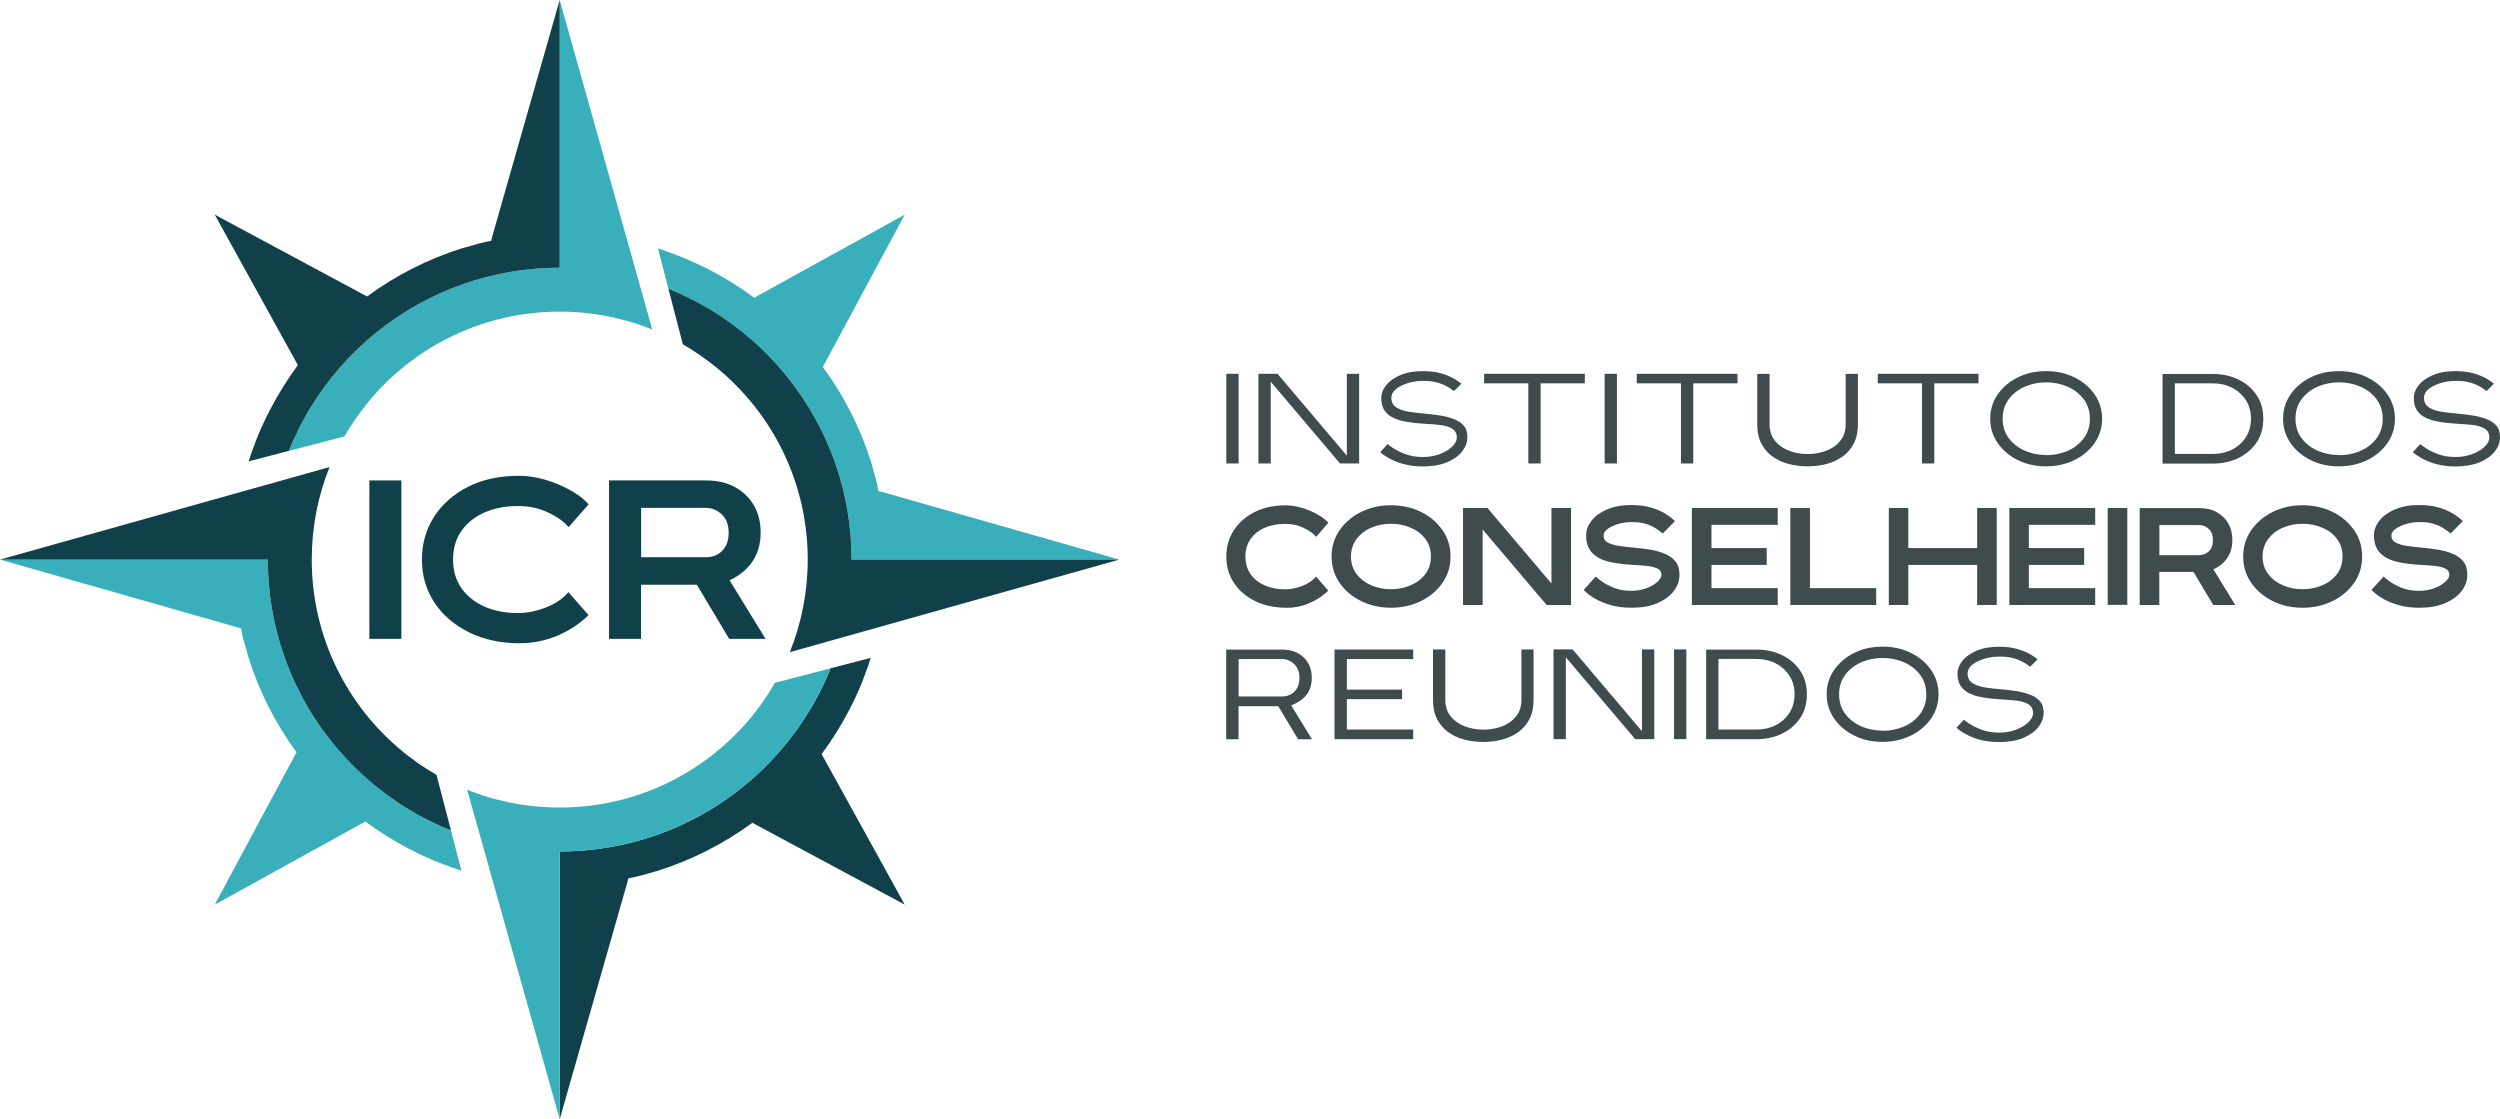 <?xml version="1.0" encoding="UTF-8"?><svg id="Camada_2" xmlns="http://www.w3.org/2000/svg" viewBox="0 0 253.89 113.67"><defs><style>.cls-1,.cls-2,.cls-3{fill-rule:evenodd;}.cls-1,.cls-4{fill:#10414b;}.cls-2,.cls-5{fill:#3f4b4d;}.cls-3{fill:#39afbb;}</style></defs><g id="Camada_1-2"><rect class="cls-4" x="37.51" y="48.79" width="3.25" height="16.09"/><path class="cls-4" d="M52.84,65.33c-1.98,0-3.72-.37-5.22-1.12-1.5-.74-2.67-1.75-3.51-3.03-.84-1.28-1.26-2.73-1.26-4.35s.41-3.07,1.24-4.36c.82-1.28,1.98-2.29,3.45-3.04,1.48-.74,3.19-1.11,5.14-1.11,1.28,0,2.61.29,3.99.86,1.37.58,2.41,1.25,3.11,2.03l-2.04,2.33c-.42-.53-1.09-1.02-2.03-1.47-.93-.46-1.97-.68-3.11-.68-1.25,0-2.37.21-3.36.64-.99.43-1.78,1.05-2.36,1.86-.58.81-.87,1.79-.87,2.94s.29,2.11.87,2.93c.58.81,1.37,1.43,2.36,1.86.99.43,2.11.64,3.36.64.91,0,1.86-.19,2.84-.57.98-.38,1.74-.9,2.28-1.56l2.05,2.34c-.93.9-2,1.6-3.2,2.1-1.2.5-2.44.75-3.72.75h0Z"/><path class="cls-4" d="M71.71,56.59c.66,0,1.21-.22,1.64-.66.43-.44.65-1.05.65-1.84s-.23-1.41-.7-1.85c-.47-.44-1-.66-1.59-.66h-6.6v5.01h6.6ZM77.74,64.88h-3.69l-3.28-5.5h-5.67v5.5h-3.25v-16.09h9.85c1.14,0,2.12.23,2.95.68.82.45,1.46,1.08,1.92,1.87.45.79.68,1.71.68,2.74,0,1.09-.26,2.05-.79,2.87-.53.83-1.32,1.49-2.37,1.98l3.65,5.94Z"/><path class="cls-1" d="M82.51,71.65c-.05.1-.11.2-.17.3h-.01c.07-.1.13-.2.18-.3Z"/><path class="cls-1" d="M87.76,68.74c-.09.22-.17.44-.26.66.08-.22.17-.44.25-.66h.01Z"/><path class="cls-3" d="M44.94,87.74h0c-.29-.1-.59-.22-.87-.34.29.12.58.23.87.34Z"/><polygon class="cls-3" points="89.28 63.68 89.28 63.69 85.4 64.78 85.4 64.77 89.28 63.68"/><path class="cls-3" d="M82.51,71.65c-.05.1-.11.2-.17.3h-.01c.07-.1.13-.2.18-.3Z"/><path class="cls-3" d="M66.24,33.46c-.88-.35-1.78-.66-2.7-.91-.26-.07-.52-.14-.78-.2-.33-.08-.67-.16-1-.22-.34-.07-.67-.13-1.01-.18-.2-.03-.39-.06-.59-.08-1.08-.15-2.19-.22-3.32-.22-7.67,0-14.55,3.43-19.17,8.85-.05.06-.11.12-.15.19-.16.18-.32.37-.46.57-.12.15-.24.3-.35.45-.63.83-1.21,1.71-1.73,2.61l-5.65,1.47c.27-.68.57-1.34.9-1.99.03-.08.07-.16.11-.24.18-.37.37-.73.57-1.08.19-.35.39-.69.59-1.03.01-.01.01-.02.02-.03,3.55-5.83,9.05-10.33,15.6-12.6,3.05-1.06,6.32-1.63,9.72-1.63V0l9.4,33.46Z"/><path class="cls-3" d="M30.34,43.56c-.04.08-.08.16-.11.24h-.02c.04-.08.08-.16.13-.24Z"/><path class="cls-1" d="M26.05,44.62c-.05.1-.09.21-.12.32h0c.04-.11.08-.22.13-.32Z"/><path class="cls-1" d="M43.8,83.44h0c-.06-.02-.12-.05-.18-.08.06.03.12.06.18.08Z"/><path class="cls-1" d="M70.15,30.35c-.09-.05-.18-.1-.28-.13v-.02c.09.05.19.09.28.15Z"/><path class="cls-3" d="M46.86,88.42c-.65-.2-1.29-.43-1.92-.68-.29-.11-.58-.22-.87-.34-.02,0-.04-.02-.06-.03-.52-.22-1.04-.45-1.55-.7-.3-.15-.59-.3-.89-.45-.1-.05-.19-.1-.29-.15h0c-1.46-.78-2.86-1.66-4.18-2.64l-15.29,8.44,8.3-15.47c-2.13-2.91-3.8-6.18-4.9-9.7-.36-1.37-.47-1.49-.74-2.9l-.3-.07L0,56.83h27.2c0,3.4.57,6.67,1.63,9.72.02.06.05.13.07.2.13.37.27.75.43,1.12.01.03.02.06.03.09.16.39.32.78.5,1.16.03.07.06.13.09.2.2.42.4.84.62,1.25.22.43.46.85.71,1.27h0c.24.42.49.82.75,1.22.01.01.02.02.02.03.26.39.52.78.79,1.15.05.05.09.1.12.16.26.34.51.67.78,1,.32.39.64.78.99,1.16.29.34.61.67.92.99.14.15.28.29.43.43.14.14.29.28.44.42.42.41.86.79,1.31,1.17.34.29.7.57,1.06.84.31.24.63.48.96.7.43.31.86.6,1.31.87.1.06.19.12.29.18.26.16.52.31.79.47.04.02.08.04.13.07.04.02.09.05.14.08.36.2.73.39,1.11.58.06.03.12.06.18.09.65.32,1.32.62,2,.89l1.06,4.08Z"/><path class="cls-3" d="M43.8,83.44h0c-.06-.02-.12-.05-.18-.08.06.03.12.06.18.08Z"/><path class="cls-1" d="M43.8,83.45h0c-.06-.03-.12-.06-.18-.09-.38-.19-.75-.38-1.11-.58-.05-.03-.1-.06-.14-.08-.05-.03-.09-.05-.13-.07-.27-.16-.53-.31-.79-.47-.1-.06-.19-.12-.29-.18-.45-.27-.88-.56-1.31-.87-.33-.22-.65-.46-.96-.7-.36-.27-.71-.55-1.06-.84-.45-.38-.89-.76-1.31-1.17-.15-.14-.3-.28-.44-.42-.15-.14-.29-.28-.43-.43-.31-.32-.62-.65-.92-.99-.35-.38-.67-.77-.99-1.16-.27-.33-.52-.66-.78-1-.03-.06-.07-.11-.12-.16-.27-.37-.53-.76-.79-1.15,0,0-.01-.02-.02-.03-.26-.4-.51-.8-.75-1.21h0c-.25-.42-.48-.85-.71-1.28-.21-.41-.42-.83-.62-1.25-.03-.07-.06-.13-.09-.2-.18-.38-.34-.77-.5-1.16-.01-.03-.02-.06-.03-.09-.16-.37-.3-.75-.43-1.12-.02-.07-.05-.14-.07-.2-1.06-3.05-1.63-6.32-1.63-9.72H0l24.45-6.87,3.86-1.08,5.16-1.45c-1.17,2.91-1.81,6.08-1.81,9.4,0,7.84,3.58,14.84,9.2,19.46.06.06.13.11.2.17.27.22.55.43.84.63.09.08.18.14.27.21.69.5,1.42.96,2.16,1.39l1.47,5.65c-.68-.27-1.35-.57-2-.89Z"/><path class="cls-3" d="M113.67,56.83h-27.19c0-3.4-.57-6.67-1.63-9.72,0-.01-.01-.02-.01-.04-.16-.43-.32-.86-.49-1.29-.01-.02-.02-.05-.03-.08-.16-.39-.32-.77-.5-1.16-.17-.37-.35-.74-.54-1.1-.09-.19-.18-.37-.28-.55-.14-.26-.28-.51-.43-.76-.24-.43-.49-.86-.77-1.28-.13-.21-.26-.41-.4-.61-.08-.12-.16-.24-.25-.36-.14-.21-.29-.42-.44-.62-.2-.27-.41-.54-.62-.81-.14-.18-.28-.36-.44-.54-.13-.16-.27-.33-.42-.49-.12-.15-.26-.31-.39-.46-.25-.27-.5-.54-.76-.8-.18-.19-.37-.38-.56-.56l-.22-.22c-.19-.18-.38-.36-.57-.53-.12-.1-.25-.21-.37-.32-.17-.16-.34-.3-.51-.44-.41-.34-.83-.67-1.26-.99-.24-.19-.48-.37-.73-.53-.5-.36-1.01-.7-1.54-1.02-.12-.07-.24-.15-.37-.22-.13-.08-.26-.16-.4-.23-.1-.06-.2-.12-.3-.17-.01-.01-.03-.02-.04-.02-.35-.2-.7-.39-1.06-.56-.09-.06-.19-.1-.28-.15v.02c-.65-.33-1.31-.63-1.99-.9l-1.06-4.08c.65.2,1.28.43,1.91.67.29.11.58.23.87.35.19.08.37.15.55.24.42.18.83.37,1.23.57.46.22.91.45,1.35.7.03.01.07.03.1.05,1.31.72,2.57,1.53,3.76,2.42l15.29-8.44-8.32,15.47c2.14,2.9,3.81,6.16,4.91,9.68.37,1.39.47,1.5.74,2.92l.3.07,24.16,6.89Z"/><path class="cls-3" d="M70.15,30.35c-.09-.05-.18-.1-.28-.13v-.02c.09.05.19.09.28.15Z"/><path class="cls-1" d="M113.67,56.83l-24.39,6.85-3.88,1.09-5.19,1.46c1.17-2.9,1.82-6.08,1.82-9.4,0-8.29-4.01-15.64-10.19-20.22-.79-.59-1.62-1.14-2.49-1.64l-1.47-5.65c.68.27,1.34.57,1.99.9.1.03.19.08.28.13.36.17.71.36,1.06.56.01,0,.03.01.04.02.1.05.2.11.3.17.14.07.27.15.4.23.13.07.25.15.37.22.53.32,1.04.66,1.54,1.02.25.16.49.34.73.53.43.32.85.65,1.26.99.17.14.34.28.51.44.12.11.25.22.37.32.19.17.38.35.57.53l.22.22c.19.18.38.37.56.56.26.26.51.53.76.8.13.15.27.31.39.46.15.16.29.33.42.49.15.18.3.36.44.54.21.27.42.54.62.81.15.2.3.41.44.62.09.12.17.24.25.36.14.2.27.4.4.61.28.42.53.85.77,1.28.15.25.29.5.43.76.1.18.19.36.28.55.19.36.37.73.54,1.1.17.38.34.77.5,1.16.01.03.02.06.03.08.17.43.33.86.49,1.29,0,.02.01.03.01.04,1.06,3.05,1.63,6.32,1.63,9.72h27.19Z"/><path class="cls-1" d="M56.84,0v27.19c-3.4,0-6.67.57-9.72,1.63-6.55,2.27-12.05,6.77-15.6,12.6-.01.01-.01.02-.02.03-.21.34-.41.68-.59,1.03-.21.35-.4.71-.57,1.08-.05.08-.09.16-.13.24h.02c-.33.65-.63,1.31-.9,1.99l-4.08,1.06c.2-.65.43-1.28.68-1.91.03-.11.07-.22.12-.32.04-.11.09-.21.13-.32.02-.08.06-.16.09-.23.16-.4.34-.78.52-1.17.19-.43.4-.85.62-1.26.83-1.6,1.78-3.12,2.84-4.56l-8.44-15.28,15.47,8.31c2.91-2.14,6.17-3.81,9.69-4.91.54-.14.88-.25,1.19-.33.33-.1.61-.18,1.04-.27.12-.03.24-.06.38-.08.09-.02.19-.04.3-.06v-.02l.07-.28L56.84,0Z"/><path class="cls-1" d="M30.34,43.56c-.04.08-.08.16-.11.24h-.02c.04-.08.08-.16.13-.24Z"/><path class="cls-1" d="M91.88,91.87l-15.47-8.31c-2.91,2.13-6.18,3.8-9.7,4.9-1.37.37-1.49.47-2.9.74l-.07.3-6.9,24.17v-27.2c3.4,0,6.67-.57,9.72-1.63.06-.02.13-.05.2-.07.38-.13.75-.27,1.12-.43.03,0,.06-.02.09-.03.39-.16.78-.32,1.16-.5.07-.03.13-.06.2-.09.42-.2.84-.41,1.25-.62.43-.23.86-.46,1.27-.71h.01c.41-.24.81-.49,1.21-.75.01-.01.02-.02.03-.02.39-.26.77-.52,1.15-.79.6-.45,1.19-.91,1.75-1.39.25-.21.49-.42.73-.63,1.39-1.27,2.67-2.67,3.8-4.18.2-.26.39-.51.56-.77.44-.62.86-1.26,1.24-1.91h.01c.06-.1.12-.2.17-.3.07-.1.12-.2.18-.31.03-.06.07-.12.1-.18.05-.09.09-.18.14-.27.19-.33.36-.67.53-1.02.32-.65.62-1.32.89-2l4.08-1.06c-.2.65-.43,1.29-.68,1.93-.08.22-.17.44-.25.66-.23.55-.46,1.08-.71,1.61-.17.36-.35.71-.53,1.06-.82,1.58-1.76,3.09-2.82,4.51l8.44,15.29Z"/><path class="cls-3" d="M84.35,67.87c-.27.68-.57,1.35-.89,2-.17.35-.34.69-.53,1.02-.05.09-.09.18-.14.27-.03.06-.07.12-.1.18-.06.11-.11.21-.18.31-.05.1-.11.2-.18.3-.38.65-.8,1.29-1.24,1.91-.17.26-.36.51-.56.77-1.13,1.51-2.41,2.91-3.8,4.18-.24.21-.48.42-.73.63-.56.48-1.15.94-1.75,1.39-.38.27-.76.53-1.15.79-.01,0-.02.01-.03.02-.4.26-.8.51-1.21.75h-.01c-.41.25-.84.48-1.27.71-.41.21-.83.42-1.25.62-.07.03-.13.06-.2.09-.38.18-.77.34-1.16.5-.03.01-.06.02-.09.03-.37.16-.74.3-1.12.43-.07.02-.14.05-.2.07-3.05,1.06-6.32,1.63-9.72,1.63v27.2l-9.4-33.47c1,.4,2.02.74,3.08,1.01.01,0,.02.01.03.01.22.06.44.11.66.15.25.07.52.13.78.17.27.06.55.11.82.15,1.31.21,2.66.32,4.03.32,8.39,0,15.82-4.1,20.4-10.41.02-.03.05-.07.07-.1.5-.7.96-1.42,1.39-2.16l5.65-1.47Z"/><path class="cls-3" d="M82.51,71.65c-.05.1-.11.2-.17.3h-.01c.07-.1.13-.2.18-.3Z"/><path class="cls-2" d="M252.53,39.71l.74-.74c-.2-.17-.43-.32-.65-.46-.43-.26-.91-.45-1.4-.59-.6-.17-1.24-.23-1.86-.23-.78,0-1.6.1-2.32.42-.54.24-1.06.56-1.43,1.04-.29.37-.47.79-.47,1.26,0,.39.06.81.25,1.15.17.29.39.53.68.71.32.2.68.34,1.05.44.43.11.86.18,1.3.23.45.05.91.08,1.36.11.44.02.89.06,1.33.11.37.04.76.13,1.1.3.39.19.6.52.6.96,0,.4-.25.74-.54,1-.35.32-.79.54-1.23.71-.54.2-1.11.28-1.69.28-.6,0-1.21-.08-1.78-.3-.46-.17-.92-.39-1.32-.67-.14-.1-.31-.21-.46-.34l-.75.82c.23.21.51.39.76.54.49.29,1.03.51,1.58.66.64.18,1.31.25,1.98.25.84,0,1.73-.11,2.51-.44.58-.25,1.14-.61,1.52-1.12.31-.41.5-.88.5-1.4,0-.41-.07-.83-.34-1.15-.26-.32-.6-.53-.98-.68-.47-.19-.97-.31-1.47-.39-.55-.08-1.1-.15-1.66-.2-.48-.04-.97-.09-1.45-.17-.41-.06-.83-.17-1.19-.37-.41-.22-.63-.57-.63-1.04,0-.64.58-1.04,1.1-1.28.67-.31,1.38-.45,2.12-.45.51,0,1.04.04,1.53.19.39.12.77.28,1.12.5.17.11.33.22.49.34M237.53,46.21c-.73,0-1.45-.14-2.12-.42-.65-.28-1.21-.69-1.64-1.25-.46-.59-.65-1.28-.65-2.02s.2-1.43.65-2.02c.43-.56.99-.97,1.65-1.25.68-.29,1.39-.42,2.12-.42s1.45.13,2.13.42c.65.27,1.21.69,1.65,1.25.46.59.66,1.29.66,2.03s-.2,1.44-.66,2.03c-.43.56-.99.97-1.65,1.25-.68.28-1.39.42-2.13.42ZM237.53,47.36c1.01,0,1.98-.2,2.89-.64.83-.41,1.52-.98,2.05-1.74.51-.74.75-1.56.75-2.45s-.24-1.72-.75-2.46c-.52-.76-1.22-1.33-2.05-1.74-.91-.45-1.88-.64-2.89-.64s-1.98.19-2.88.64c-.82.41-1.52.98-2.04,1.74-.51.74-.75,1.56-.75,2.46s.24,1.71.75,2.45c.52.76,1.22,1.33,2.04,1.74.9.45,1.87.64,2.88.64ZM224.73,46.1h-3.86v-7.17h3.86c.67,0,1.32.13,1.93.44.58.29,1.05.71,1.41,1.25.37.57.53,1.22.53,1.9s-.16,1.33-.53,1.9c-.35.54-.83.96-1.41,1.25-.6.3-1.25.43-1.93.43ZM219.62,37.97v9.11h5.11c.91,0,1.79-.17,2.61-.57.75-.37,1.37-.89,1.84-1.59.48-.72.67-1.53.67-2.39s-.19-1.67-.67-2.39c-.46-.7-1.09-1.22-1.84-1.59-.82-.4-1.7-.57-2.61-.57h-5.11ZM207.79,46.21c-.73,0-1.45-.14-2.12-.42-.65-.28-1.21-.69-1.64-1.25-.46-.59-.65-1.28-.65-2.02s.2-1.43.65-2.02c.43-.56.99-.97,1.65-1.25.68-.29,1.39-.42,2.12-.42s1.45.13,2.13.42c.65.27,1.21.69,1.65,1.25.46.59.66,1.29.66,2.03s-.2,1.44-.66,2.03c-.43.56-.99.97-1.65,1.25-.68.28-1.39.42-2.13.42ZM207.79,47.36c1.01,0,1.98-.2,2.89-.64.82-.41,1.52-.98,2.05-1.74.51-.74.75-1.56.75-2.45s-.24-1.72-.75-2.46c-.52-.76-1.22-1.33-2.05-1.74-.91-.45-1.88-.64-2.89-.64s-1.98.19-2.88.64c-.82.41-1.52.98-2.04,1.74-.51.74-.75,1.56-.75,2.46s.24,1.71.75,2.45c.52.76,1.22,1.33,2.04,1.74.9.45,1.87.64,2.88.64ZM196.44,47.07v-8.14h4.49v-.97h-10.23v.97h4.49v8.14h1.25ZM188.69,37.97h-1.25v5.12c0,.64-.17,1.25-.6,1.74-.39.46-.89.78-1.46.98-.58.21-1.19.3-1.81.3s-1.23-.1-1.82-.31c-.57-.21-1.06-.53-1.45-.99-.42-.49-.59-1.08-.59-1.72v-5.12h-1.25v5.12c0,.66.1,1.35.41,1.94.27.52.63.96,1.11,1.31.49.36,1.04.61,1.63.77.64.17,1.3.25,1.96.25s1.32-.08,1.96-.25c.59-.16,1.14-.41,1.63-.77.47-.35.84-.79,1.11-1.31.31-.6.41-1.28.41-1.94v-5.12ZM171.96,47.07v-8.14h4.49v-.97h-10.23v.97h4.49v8.14h1.25ZM164.21,47.07v-9.11h-1.25v9.11h1.25ZM156.46,47.07v-8.14h4.49v-.97h-10.23v.97h4.49v8.14h1.25ZM147.67,39.71l.74-.74c-.2-.17-.43-.32-.65-.46-.43-.26-.91-.45-1.4-.59-.6-.17-1.24-.23-1.86-.23-.78,0-1.6.1-2.32.42-.54.24-1.06.56-1.43,1.04-.29.37-.47.79-.47,1.26,0,.39.06.81.25,1.15.17.29.39.53.68.71.32.2.68.34,1.05.44.43.11.86.18,1.3.23.45.05.91.08,1.36.11.44.02.89.06,1.33.11.37.04.76.13,1.1.3.39.19.6.52.6.96,0,.4-.25.74-.54,1-.35.32-.79.54-1.23.71-.54.2-1.11.28-1.69.28-.6,0-1.21-.08-1.78-.3-.46-.17-.92-.39-1.33-.67-.14-.1-.31-.21-.46-.34l-.75.82c.23.21.51.39.76.54.49.29,1.03.51,1.58.66.64.18,1.31.25,1.98.25.84,0,1.73-.11,2.51-.44.58-.25,1.14-.61,1.52-1.12.31-.41.5-.88.5-1.4,0-.41-.07-.83-.34-1.15-.26-.32-.6-.53-.98-.68-.47-.19-.97-.31-1.47-.39-.55-.08-1.1-.15-1.66-.2-.49-.04-.97-.09-1.45-.17-.41-.06-.83-.17-1.19-.37-.41-.22-.63-.57-.63-1.04,0-.64.59-1.04,1.1-1.28.67-.31,1.38-.45,2.12-.45.51,0,1.04.04,1.53.19.39.12.77.28,1.12.5.17.11.33.22.49.34ZM138.03,47.07v-9.11h-1.25v8.31l-7.04-8.31h-1.94v9.11h1.25v-8.31l7.04,8.31h1.94ZM125.79,47.07v-9.11h-1.25v9.11h1.25Z"/><path class="cls-5" d="M130.66,61.72c-1.21,0-2.28-.23-3.2-.68-.92-.45-1.64-1.07-2.15-1.85-.52-.78-.77-1.67-.77-2.66s.25-1.88.76-2.67c.5-.78,1.21-1.4,2.11-1.86.9-.45,1.95-.68,3.15-.68.78,0,1.6.18,2.44.53.84.35,1.47.77,1.91,1.24l-1.25,1.43c-.26-.32-.67-.62-1.24-.9-.57-.28-1.21-.42-1.9-.42-.76,0-1.45.13-2.06.39-.61.26-1.09.64-1.45,1.14-.36.5-.53,1.1-.53,1.8s.18,1.29.53,1.79c.36.5.84.87,1.45,1.14.61.26,1.29.39,2.06.39.56,0,1.14-.12,1.74-.35.6-.23,1.07-.55,1.39-.95l1.25,1.43c-.57.55-1.22.98-1.96,1.29-.74.31-1.49.46-2.28.46"/><path class="cls-5" d="M141.26,59.84c.71,0,1.37-.13,1.98-.39.62-.26,1.12-.63,1.5-1.13.38-.5.58-1.1.58-1.8s-.19-1.31-.58-1.81c-.38-.5-.88-.87-1.5-1.13-.62-.26-1.28-.39-1.98-.39s-1.36.13-1.98.39c-.62.26-1.11.64-1.5,1.14-.38.5-.58,1.1-.58,1.8s.19,1.29.58,1.79c.39.5.88.87,1.5,1.14.61.26,1.27.39,1.98.39M141.26,61.72c-1.11,0-2.13-.23-3.04-.68-.91-.45-1.64-1.07-2.18-1.86-.54-.78-.81-1.67-.81-2.66s.27-1.88.81-2.67c.54-.78,1.27-1.4,2.18-1.86.92-.45,1.93-.68,3.04-.68s2.13.23,3.05.68c.92.45,1.64,1.07,2.19,1.86.54.78.81,1.67.81,2.67s-.27,1.88-.81,2.66c-.54.79-1.27,1.4-2.19,1.86-.92.45-1.93.68-3.05.68Z"/><polygon class="cls-5" points="159.55 61.44 157.07 61.44 150.57 53.77 150.57 61.44 148.58 61.44 148.58 51.59 151.06 51.59 157.56 59.26 157.56 51.59 159.55 51.59 159.55 61.44"/><path class="cls-5" d="M165.65,61.72c-.75,0-1.44-.09-2.07-.27-.64-.18-1.19-.41-1.67-.7-.48-.29-.84-.57-1.08-.84l1.23-1.36c.12.13.35.32.69.55.34.24.76.45,1.24.63.49.18,1.04.27,1.65.27.58,0,1.1-.09,1.56-.26.46-.17.83-.39,1.11-.64.28-.25.42-.49.42-.73,0-.29-.13-.5-.39-.62-.26-.13-.59-.22-.98-.26-.39-.05-.82-.08-1.3-.11-.45-.02-.91-.06-1.38-.11-.47-.05-.92-.13-1.35-.24-.43-.11-.82-.27-1.15-.48-.34-.21-.61-.49-.8-.84-.2-.35-.3-.79-.3-1.33s.18-1.02.54-1.49c.36-.47.89-.85,1.57-1.15.69-.3,1.51-.45,2.47-.45.74,0,1.39.08,1.96.24.57.16,1.07.37,1.49.63.42.26.75.51.99.77l-1.24,1.25c-.19-.17-.43-.34-.72-.53-.29-.19-.63-.34-1.02-.46-.39-.12-.87-.17-1.42-.17-.72,0-1.37.14-1.96.42-.59.28-.89.59-.89.95,0,.32.14.56.43.71.28.15.65.26,1.08.33.43.07.9.12,1.42.17.55.05,1.12.11,1.68.2.57.09,1.08.22,1.55.41.47.19.85.45,1.13.79.28.34.42.8.42,1.39s-.19,1.11-.57,1.62c-.38.51-.94.92-1.67,1.24-.73.32-1.62.47-2.66.47"/><polygon class="cls-5" points="180.54 61.44 171.82 61.44 171.82 51.59 180.54 51.59 180.54 53.3 173.81 53.3 173.81 55.66 179.42 55.66 179.42 57.37 173.81 57.37 173.81 59.73 180.54 59.73 180.54 61.44"/><polygon class="cls-5" points="190.54 61.44 181.82 61.44 181.82 51.59 183.81 51.59 183.81 59.73 190.54 59.73 190.54 61.44"/><polygon class="cls-5" points="202.78 61.44 200.79 61.44 200.79 57.37 193.8 57.37 193.8 61.44 191.82 61.44 191.82 51.59 193.8 51.59 193.8 55.66 200.79 55.66 200.79 51.59 202.78 51.59 202.78 61.44"/><polygon class="cls-5" points="212.78 61.44 204.06 61.44 204.06 51.59 212.78 51.59 212.78 53.3 206.04 53.3 206.04 55.66 211.66 55.66 211.66 57.37 206.04 57.37 206.04 59.73 212.78 59.73 212.78 61.44"/><rect class="cls-5" x="214.05" y="51.59" width="1.99" height="9.84"/><path class="cls-5" d="M223.34,56.37c.4,0,.74-.13,1-.4.27-.27.4-.64.4-1.12s-.14-.86-.43-1.13c-.28-.27-.61-.4-.97-.4h-4.04v3.06h4.04ZM227.03,61.44h-2.26l-2.01-3.36h-3.47v3.36h-1.99v-9.84h6.03c.7,0,1.3.14,1.8.42.5.28.9.66,1.17,1.15.28.49.41,1.05.41,1.68,0,.67-.16,1.25-.48,1.76-.32.51-.8.91-1.45,1.21l2.23,3.63Z"/><path class="cls-5" d="M233.84,59.84c.71,0,1.37-.13,1.98-.39.62-.26,1.12-.63,1.5-1.13.38-.5.58-1.1.58-1.8s-.19-1.31-.58-1.81c-.38-.5-.88-.87-1.5-1.13-.62-.26-1.28-.39-1.98-.39s-1.36.13-1.98.39c-.62.26-1.11.64-1.5,1.14-.38.5-.58,1.1-.58,1.8s.19,1.29.58,1.79c.38.5.88.87,1.5,1.14.61.26,1.27.39,1.98.39M233.84,61.72c-1.11,0-2.13-.23-3.04-.68-.91-.45-1.64-1.07-2.18-1.86-.54-.78-.81-1.67-.81-2.66s.27-1.88.81-2.67c.54-.78,1.27-1.4,2.18-1.86.92-.45,1.93-.68,3.04-.68s2.13.23,3.05.68c.92.45,1.64,1.07,2.19,1.86.54.78.81,1.67.81,2.67s-.27,1.88-.81,2.66c-.54.79-1.27,1.4-2.19,1.86-.92.45-1.93.68-3.05.68Z"/><path class="cls-5" d="M245.66,61.72c-.75,0-1.44-.09-2.07-.27s-1.19-.41-1.67-.7c-.48-.29-.84-.57-1.08-.84l1.23-1.36c.12.13.35.32.69.55.34.24.76.45,1.24.63.49.18,1.04.27,1.65.27.58,0,1.1-.09,1.56-.26.46-.17.83-.39,1.11-.64.28-.25.42-.49.42-.73,0-.29-.13-.5-.39-.62-.26-.13-.59-.22-.98-.26-.39-.05-.82-.08-1.3-.11-.45-.02-.91-.06-1.38-.11-.47-.05-.92-.13-1.35-.24-.43-.11-.82-.27-1.15-.48-.34-.21-.61-.49-.8-.84-.2-.35-.3-.79-.3-1.33s.18-1.02.54-1.49c.36-.47.89-.85,1.57-1.15.69-.3,1.51-.45,2.47-.45.73,0,1.39.08,1.96.24.57.16,1.07.37,1.49.63.42.26.75.51.99.77l-1.24,1.25c-.19-.17-.43-.34-.72-.53-.29-.19-.63-.34-1.02-.46-.39-.12-.87-.17-1.42-.17-.72,0-1.37.14-1.96.42-.59.28-.89.59-.89.95,0,.32.14.56.43.71.28.15.65.26,1.08.33.43.07.9.12,1.42.17.55.05,1.12.11,1.68.2.57.09,1.08.22,1.55.41.47.19.85.45,1.13.79.28.34.42.8.42,1.39s-.19,1.11-.57,1.62c-.38.51-.94.92-1.67,1.24-.73.32-1.62.47-2.66.47"/><path class="cls-2" d="M206.19,67.7l.74-.74c-.2-.17-.43-.32-.65-.46-.43-.26-.91-.45-1.4-.59-.6-.17-1.24-.23-1.86-.23-.78,0-1.6.1-2.32.42-.54.24-1.06.56-1.43,1.04-.29.37-.47.79-.47,1.26,0,.39.06.81.25,1.15.17.29.39.53.68.71.32.2.68.34,1.05.44.43.11.86.18,1.3.23.45.05.91.08,1.36.11.44.02.89.06,1.33.11.37.04.76.13,1.1.3.39.19.6.52.6.96,0,.4-.25.74-.54,1-.35.32-.79.54-1.23.71-.54.2-1.11.28-1.69.28-.6,0-1.21-.08-1.78-.3-.46-.17-.92-.39-1.33-.67-.14-.1-.31-.21-.46-.34l-.75.82c.23.21.51.39.76.54.49.29,1.03.51,1.58.66.64.18,1.31.25,1.98.25.84,0,1.73-.11,2.51-.44.58-.25,1.14-.61,1.52-1.12.31-.41.5-.88.5-1.4,0-.41-.07-.83-.34-1.15-.26-.32-.6-.53-.98-.68-.47-.19-.97-.31-1.47-.39-.55-.08-1.1-.15-1.66-.19-.49-.04-.97-.09-1.45-.17-.41-.06-.83-.17-1.19-.37-.41-.21-.63-.57-.63-1.04,0-.64.58-1.04,1.1-1.28.67-.31,1.38-.45,2.12-.45.51,0,1.04.04,1.53.19.39.12.77.28,1.12.5.17.11.33.22.49.34M191.18,74.2c-.73,0-1.45-.14-2.12-.42-.65-.28-1.21-.69-1.64-1.25-.46-.59-.65-1.28-.65-2.02s.2-1.43.65-2.02c.43-.56.99-.97,1.65-1.25.68-.29,1.39-.42,2.12-.42s1.45.13,2.13.42c.65.27,1.21.69,1.65,1.25.46.59.66,1.29.66,2.03s-.2,1.44-.66,2.03c-.43.56-.99.97-1.65,1.25-.68.28-1.39.42-2.13.42ZM191.18,75.34c1.01,0,1.98-.2,2.89-.64.82-.41,1.52-.98,2.05-1.74.51-.74.75-1.56.75-2.45s-.24-1.72-.75-2.46c-.52-.76-1.22-1.33-2.05-1.74-.91-.45-1.88-.64-2.89-.64s-1.98.19-2.88.64c-.82.41-1.52.98-2.04,1.74-.51.74-.75,1.56-.75,2.46s.24,1.71.75,2.45c.52.76,1.22,1.33,2.04,1.74.9.45,1.87.64,2.88.64ZM178.38,74.09h-3.86v-7.17h3.86c.67,0,1.32.13,1.93.44.58.29,1.05.71,1.41,1.25.37.57.53,1.22.53,1.9s-.16,1.32-.53,1.9c-.35.54-.83.96-1.41,1.25-.6.3-1.25.43-1.93.43ZM173.27,65.96v9.11h5.11c.91,0,1.79-.17,2.61-.57.75-.37,1.37-.89,1.84-1.59.48-.72.67-1.53.67-2.39s-.19-1.67-.67-2.39c-.46-.7-1.09-1.22-1.84-1.59-.82-.4-1.7-.57-2.61-.57h-5.11ZM171.26,75.06v-9.11h-1.25v9.11h1.25ZM168,75.06v-9.11h-1.25v8.31l-7.04-8.31h-1.94v9.11h1.25v-8.31l7.04,8.31h1.94ZM155.76,65.96h-1.25v5.12c0,.64-.17,1.25-.6,1.74-.39.46-.89.78-1.46.98-.58.21-1.19.3-1.81.3s-1.23-.1-1.82-.31c-.57-.21-1.06-.53-1.45-.99-.42-.49-.59-1.08-.59-1.72v-5.12h-1.25v5.12c0,.67.1,1.35.41,1.94.27.52.63.96,1.1,1.31.49.36,1.04.61,1.63.77.64.17,1.3.25,1.96.25s1.32-.08,1.96-.25c.59-.16,1.14-.41,1.63-.77.47-.35.84-.79,1.11-1.31.31-.6.41-1.28.41-1.94v-5.12ZM143.52,75.06v-.97h-6.74v-3.09h5.61v-.97h-5.61v-3.1h6.74v-.97h-7.99v9.11h7.99ZM130.2,70.73h-4.41v-3.8h4.41c.47,0,.89.18,1.23.51.39.37.54.87.54,1.4s-.14,1.01-.5,1.38c-.34.35-.78.51-1.27.51ZM133.23,75.06l-2.1-3.42.37-.17c.52-.24.98-.58,1.3-1.07.3-.47.42-1,.42-1.56,0-.53-.1-1.04-.37-1.5-.25-.43-.59-.76-1.03-1-.5-.27-1.06-.37-1.63-.37h-5.66v9.11h1.25v-3.36h4.04l2.01,3.36h1.39Z"/></g></svg>